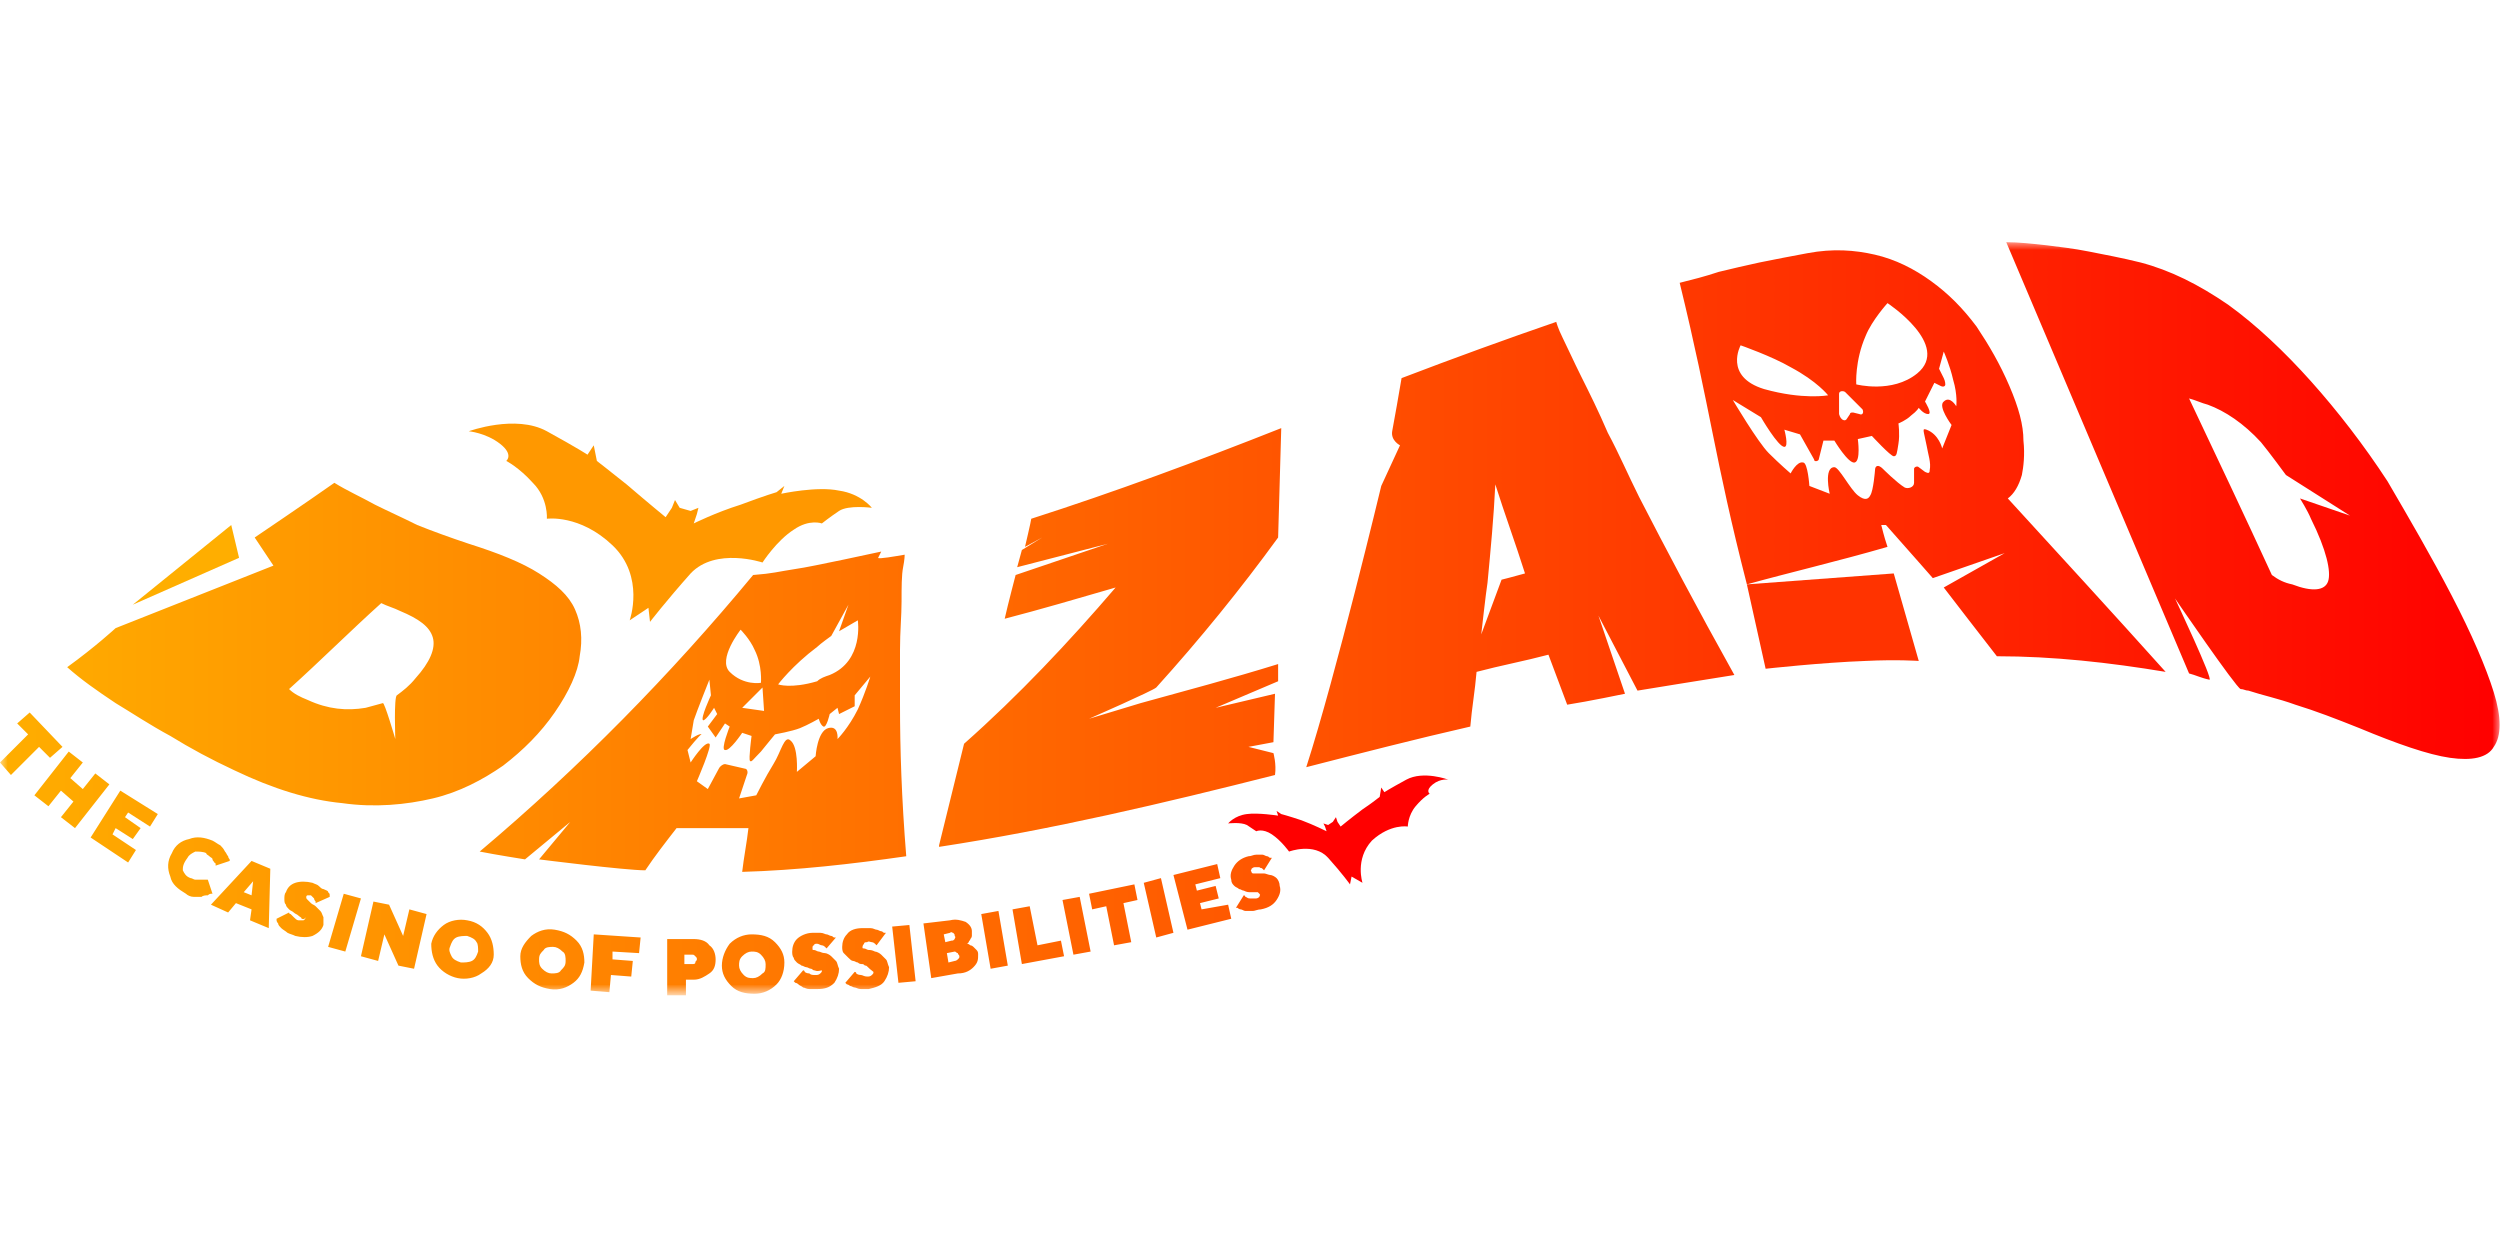 <?xml version="1.0" encoding="utf-8"?>
<!-- Generator: Adobe Illustrator 26.0.1, SVG Export Plug-In . SVG Version: 6.00 Build 0)  -->
<svg version="1.1" id="Layer_1" xmlns="http://www.w3.org/2000/svg" xmlns:xlink="http://www.w3.org/1999/xlink" x="0px" y="0px"
	 viewBox="0 0 160 80" style="enable-background:new 0 0 160 80;" xml:space="preserve">
<style type="text/css">
	.st0{fill:#FFFFFF;filter:url(#Adobe_OpacityMaskFilter);}
	.st1{mask:url(#mask0_1_3_00000108295969617599480330000009509994260331789240_);}
	.st2{fill:url(#SVGID_1_);}
	.st3{fill:#FFAE00;}
	.st4{fill:#FF3300;}
	.st5{fill:#FF9800;}
	.st6{fill:#FF0000;}
</style>
<defs>
	<filter id="Adobe_OpacityMaskFilter" filterUnits="userSpaceOnUse" x="0" y="15.5" width="160" height="48.2">
		<feColorMatrix  type="matrix" values="1 0 0 0 0  0 1 0 0 0  0 0 1 0 0  0 0 0 1 0"/>
	</filter>
</defs>
<mask maskUnits="userSpaceOnUse" x="0" y="15.5" width="160" height="48.2" id="mask0_1_3_00000108295969617599480330000009509994260331789240_">
	<path class="st0" d="M160,15.5H0v48.2h160V15.5z"/>
</mask>
<g class="st1">
	
		<linearGradient id="SVGID_1_" gradientUnits="userSpaceOnUse" x1="0" y1="40.317" x2="160" y2="40.317" gradientTransform="matrix(1 0 0 -1 0 79.89)">
		<stop  offset="0" style="stop-color:#FFAE00"/>
		<stop  offset="1" style="stop-color:#FF0000"/>
	</linearGradient>
	<path class="st2" d="M19.7,44.8c1.3,0.6,2.5,0.7,3.7,0.5c0.4-0.1,0.7-0.2,1.1-0.3c0.1-0.1,0.8,2.3,0.8,2.3s-0.1-2.7,0.1-2.8
		c0.4-0.3,0.8-0.6,1.2-1.1c0.9-1,1.3-1.9,1.1-2.6c-0.2-0.7-0.9-1.2-2.1-1.7c-0.4-0.2-0.8-0.3-1.2-0.5c-2,1.8-3.9,3.7-5.9,5.5
		C18.8,44.4,19.2,44.6,19.7,44.8L19.7,44.8z M35.5,45.6c-0.9,1.3-2,2.4-3.3,3.4c-1.3,0.9-2.8,1.7-4.5,2.1c-1.7,0.4-3.7,0.6-5.8,0.3
		c-2.1-0.2-4.4-0.9-6.9-2.1c-1.5-0.7-2.8-1.4-4.1-2.2c-1.3-0.7-2.5-1.5-3.5-2.1c-1.2-0.8-2.2-1.5-3.1-2.3c1.8-1.3,3.1-2.5,3.1-2.5
		l10.1-4l-1.2-1.8c0,0,3.4-2.3,5.1-3.5c0.8,0.5,1.7,0.9,2.6,1.4c0.8,0.4,1.7,0.8,2.7,1.3c1,0.4,2.1,0.8,3.3,1.2
		c1.9,0.6,3.4,1.2,4.5,1.9c1.1,0.7,1.9,1.4,2.3,2.3c0.4,0.9,0.5,1.9,0.3,3C37,43,36.4,44.3,35.5,45.6L35.5,45.6z M57.9,35.5
		c0,0,0,0.3-0.1,0.8s-0.1,1.3-0.1,2.2c0,0.9-0.1,1.9-0.1,3.1c0,1.1,0,2.3,0,3.5c0,2.8,0.1,6,0.4,9.7c-3.5,0.5-7,0.9-10.5,1
		c0.1-0.9,0.3-1.9,0.4-2.8C46.3,53,44.8,53,43.3,53c-0.7,0.9-1.4,1.8-2,2.7c-1.3,0-6.8-0.7-6.8-0.7l2-2.4l-2.9,2.4
		c0,0-1.9-0.3-2.9-0.5c6.4-5.4,12.2-11.3,17.5-17.7c1.3-0.1,1.5-0.2,2.8-0.4c0.8-0.1,5.4-1.1,5.4-1.1l-0.2,0.4
		C56.2,35.8,57.3,35.6,57.9,35.5L57.9,35.5z M73,45c2.9-0.8,5.9-1.6,8.8-2.5c0,0.4,0,1.1,0,1.1l-4,1.7l3.8-0.9l-0.1,3.1l-1.6,0.3
		l1.6,0.4c0,0,0.2,0.7,0.1,1.4c-7.1,1.8-14.3,3.5-21.5,4.6c0,0,0-0.1,0-0.1l1.6-6.5c3.5-3.1,6.7-6.5,9.7-10c-2.4,0.7-4.8,1.4-7.1,2
		c0.2-0.9,0.7-2.8,0.7-2.8l5.9-2l-5.8,1.5l0.3-1.1l1.3-0.8L65.6,35c0,0,0.4-1.7,0.4-1.8c5.3-1.7,10.7-3.7,16-5.8l-0.2,7
		c-2.4,3.3-5,6.5-7.8,9.6c-0.2,0.2-4.3,2-4.3,2S71,45.6,73,45L73,45z M97.6,36.7c-0.6-1.9-1.3-3.8-1.9-5.7c-0.1,2.1-0.3,4.2-0.5,6.3
		c-0.1,0.6-0.4,3.3-0.4,3.3l1.3-3.5C96.1,37.1,96.9,36.9,97.6,36.7L97.6,36.7z M99.6,20.6c0,0,0.1,0.4,0.4,1
		c0.3,0.6,0.7,1.5,1.2,2.5c0.5,1,1.1,2.2,1.7,3.6c0.7,1.3,1.3,2.7,2,4.1c1.7,3.3,3.7,7.1,6.1,11.4c-1.3,0.2-6.2,1-6.2,1l-2.5-4.8
		l1.7,5c0,0-2.4,0.5-3.7,0.7c-0.4-1.1-0.8-2.1-1.2-3.2c-1.5,0.4-3.1,0.7-4.6,1.1c-0.1,1.2-0.3,2.3-0.4,3.5c-3.5,0.8-7,1.7-10.5,2.6
		c1.9-5.9,4.8-18,4.8-18l1.2-2.6c0,0-0.6-0.3-0.5-0.9c0.2-1.1,0.4-2.2,0.6-3.4C93.1,22.9,96.4,21.7,99.6,20.6L99.6,20.6L99.6,20.6z
		 M127.8,42c-0.4-0.5-3.4-4.4-3.4-4.4l3.9-2.2l-4.6,1.6c0,0-1.4-1.6-3-3.4c-0.1,0-0.2,0-0.3,0c0.2,0.8,0.3,1.1,0.4,1.4
		c-3.1,0.9-6.5,1.7-9,2.4c-2.1-8.2-2.3-11.1-4.3-19.3c0.8-0.2,1.6-0.4,2.5-0.7c0.8-0.2,1.7-0.4,2.6-0.6c1-0.2,2-0.4,3.1-0.6
		c1.6-0.3,3-0.2,4.3,0.1c1.3,0.3,2.5,0.9,3.6,1.7c1.1,0.8,2,1.7,2.9,2.9c0.8,1.2,1.5,2.4,2.1,3.8c0.6,1.4,0.9,2.5,0.9,3.5
		c0.1,0.9,0,1.7-0.1,2.2c-0.2,0.7-0.5,1.2-0.9,1.5c3.2,3.5,6.6,7.2,10.1,11.1C135,42.4,131.4,42,127.8,42L127.8,42z M146.7,37.4
		c1.3,0.5,2.1,0.4,2.3-0.2c0.2-0.6-0.1-2-1.1-4c-0.2-0.5-0.7-1.3-0.7-1.3l3.2,1.1l-4.1-2.6c0,0-1.1-1.5-1.6-2.1
		c-1.1-1.2-2.3-2-3.4-2.4c-0.4-0.1-0.8-0.3-1.2-0.4c1.8,3.8,3.6,7.6,5.3,11.3C145.8,37.1,146.2,37.3,146.7,37.4L146.7,37.4
		L146.7,37.4z M156.9,38.1c1.3,2.5,2.2,4.6,2.7,6.2c0.5,1.6,0.5,2.8,0,3.5c-0.4,0.7-1.4,0.9-2.8,0.7c-1.4-0.2-3.4-0.9-5.8-1.9
		c-1.5-0.6-2.8-1.1-4.1-1.5c-1.1-0.4-2.1-0.6-3-0.9c-0.2,0-0.3-0.1-0.5-0.1c-0.3-0.1-4.2-5.8-4.2-5.8s2.5,5.3,2.2,5.2
		c-0.5-0.1-0.9-0.3-1.3-0.4c-3.9-9.2-7.8-18.4-11.7-27.6c0.8,0,1.7,0.1,2.6,0.2c0.8,0.1,1.7,0.2,2.7,0.4c1,0.2,2.1,0.4,3.3,0.7
		c1.9,0.5,3.7,1.4,5.6,2.7c1.8,1.3,3.6,3,5.3,4.9c1.7,1.9,3.4,4.1,4.9,6.4C154.2,33.2,155.6,35.6,156.9,38.1L156.9,38.1z M4,47.8
		l-0.8,0.7l-0.7-0.7l-1.8,1.8L0,48.8L1.8,47l-0.7-0.7l0.8-0.7L4,47.8L4,47.8L4,47.8z M4.8,53l-0.9-0.7l0.8-1l-0.8-0.7l-0.8,1
		l-0.9-0.7l2.2-2.8l0.9,0.7l-0.8,1l0.8,0.7l0.8-1L7,50.2L4.8,53L4.8,53L4.8,53z M8.7,54.4l-0.5,0.8l-2.4-1.6l1.9-3l2.4,1.5l-0.5,0.8
		L8.2,52l-0.2,0.3L9,53l-0.5,0.7l-1.1-0.7l-0.2,0.4L8.7,54.4L8.7,54.4z M11.7,55.7c0.1,0.2,0.2,0.4,0.5,0.5c0.1,0,0.2,0.1,0.3,0.1
		s0.2,0,0.3,0c0.1,0,0.2,0,0.2,0c0.1,0,0.1,0,0.2,0l0.1,0l0.3,0.9c0,0-0.1,0-0.1,0c0,0-0.1,0-0.2,0.1c-0.1,0-0.3,0-0.4,0.1
		c-0.1,0-0.3,0-0.5,0c-0.2,0-0.4-0.1-0.5-0.2c-0.5-0.3-0.9-0.6-1-1.1c-0.2-0.5-0.2-1,0.1-1.5c0.2-0.5,0.6-0.8,1.1-0.9
		c0.5-0.2,1-0.1,1.5,0.1c0.2,0.1,0.3,0.2,0.5,0.3c0.1,0.1,0.2,0.2,0.3,0.4c0.1,0.1,0.1,0.2,0.2,0.3c0,0.1,0.1,0.2,0.1,0.2l0,0.1
		l-0.9,0.3c0,0,0,0,0-0.1c0,0,0-0.1-0.1-0.1c0-0.1-0.1-0.1-0.1-0.2c0-0.1-0.1-0.1-0.2-0.2c-0.1-0.1-0.2-0.1-0.2-0.2
		c-0.2-0.1-0.5-0.1-0.7-0.1c-0.2,0.1-0.4,0.2-0.5,0.4C11.7,55.3,11.7,55.5,11.7,55.7L11.7,55.7z M16.2,56.4l-0.6,0.7l0.5,0.2
		L16.2,56.4z M15.1,57.8l-0.5,0.6l-1.1-0.5l2.6-2.8l1.2,0.5l-0.1,3.8L16,58.9l0.1-0.7L15.1,57.8L15.1,57.8z M19.3,58.8
		c0-0.1-0.1-0.1-0.2-0.2c-0.1-0.1-0.2-0.1-0.3-0.2c-0.1-0.1-0.2-0.1-0.3-0.2c-0.1-0.1-0.2-0.2-0.2-0.3c-0.1-0.1-0.1-0.2-0.1-0.4
		c0-0.1,0-0.3,0.1-0.4c0.1-0.3,0.3-0.5,0.6-0.6c0.3-0.1,0.7-0.1,1.1,0c0.2,0.1,0.3,0.1,0.4,0.2c0.1,0.1,0.2,0.2,0.3,0.2
		C20.9,57,21,57,21,57.1c0.1,0.1,0.1,0.1,0.1,0.2l0,0.1l-0.9,0.4c0,0,0-0.1,0-0.1c0,0-0.1-0.1-0.1-0.2c-0.1-0.1-0.1-0.1-0.2-0.2
		c-0.1,0-0.2,0-0.2,0c-0.1,0-0.1,0.1-0.1,0.1c0,0.1,0,0.1,0.1,0.2c0.1,0.1,0.1,0.1,0.2,0.2c0.1,0.1,0.2,0.1,0.3,0.2
		c0.1,0.1,0.2,0.2,0.3,0.3c0.1,0.1,0.1,0.2,0.2,0.4c0,0.2,0,0.3,0,0.5c-0.1,0.3-0.3,0.5-0.7,0.7c-0.3,0.1-0.7,0.1-1.1,0
		c-0.2-0.1-0.3-0.1-0.5-0.2c-0.1-0.1-0.3-0.2-0.4-0.3c-0.1-0.1-0.2-0.2-0.2-0.3c-0.1-0.1-0.1-0.2-0.1-0.2l0-0.1l0.8-0.4
		c0,0,0,0.1,0.1,0.1c0,0,0.1,0.1,0.2,0.2c0.1,0.1,0.2,0.2,0.3,0.2c0.1,0,0.2,0,0.3,0c0.1,0,0.1-0.1,0.2-0.2
		C19.4,58.9,19.4,58.8,19.3,58.8L19.3,58.8z M22,57.2l1.1,0.3l-1,3.4L21,60.6L22,57.2z M27.3,58.5L26.5,62l-1-0.2l-0.9-2l-0.4,1.7
		l-1.1-0.3l0.8-3.5l1,0.2l0.9,2l0.4-1.7L27.3,58.5z M28.9,61.2c0.1,0.2,0.3,0.3,0.6,0.4c0.2,0,0.5,0,0.7-0.1
		c0.2-0.1,0.3-0.3,0.4-0.6c0-0.2,0-0.5-0.1-0.6c-0.1-0.2-0.3-0.3-0.6-0.4c-0.2,0-0.5,0-0.7,0.1c-0.2,0.1-0.3,0.3-0.4,0.6
		C28.7,60.8,28.8,61,28.9,61.2z M30.8,62.3c-0.4,0.3-1,0.4-1.5,0.3s-1-0.4-1.3-0.8c-0.3-0.4-0.4-0.9-0.4-1.4
		c0.1-0.5,0.4-0.9,0.8-1.2c0.4-0.3,1-0.4,1.5-0.3c0.6,0.1,1,0.4,1.3,0.8c0.3,0.4,0.4,0.9,0.4,1.4S31.3,62,30.8,62.3L30.8,62.3
		L30.8,62.3z M34.7,62c0.2,0.2,0.4,0.3,0.6,0.3c0.2,0,0.5,0,0.6-0.2c0.2-0.2,0.3-0.3,0.3-0.6c0-0.2,0-0.5-0.2-0.6
		c-0.2-0.2-0.4-0.3-0.6-0.3c-0.2,0-0.5,0-0.6,0.2c-0.2,0.2-0.3,0.3-0.3,0.6C34.5,61.6,34.5,61.8,34.7,62L34.7,62z M36.7,62.9
		c-0.4,0.3-0.9,0.5-1.5,0.4c-0.6-0.1-1-0.3-1.4-0.7c-0.4-0.4-0.5-0.9-0.5-1.4c0-0.5,0.3-0.9,0.7-1.3c0.4-0.3,0.9-0.5,1.5-0.4
		s1,0.3,1.4,0.7c0.4,0.4,0.5,0.9,0.5,1.4C37.3,62.2,37.1,62.6,36.7,62.9L36.7,62.9z M41,60l-0.1,1l-1.7-0.1l0,0.5l1.3,0.1l-0.1,1
		l-1.3-0.1l-0.1,1.1l-1.2-0.1l0.2-3.6L41,60L41,60z M43.8,61.1v0.6h0.5c0.1,0,0.2,0,0.2-0.1s0.1-0.1,0.1-0.2c0-0.1,0-0.1-0.1-0.2
		c-0.1-0.1-0.1-0.1-0.2-0.1H43.8z M44.4,60.1c0.4,0,0.8,0.1,1,0.4c0.3,0.2,0.4,0.6,0.4,0.9c0,0.4-0.1,0.7-0.4,0.9
		c-0.3,0.2-0.6,0.4-1,0.4h-0.5v1h-1.2v-3.6L44.4,60.1L44.4,60.1z M47.6,62.4c0.2,0.2,0.4,0.2,0.6,0.2c0.2,0,0.4-0.1,0.6-0.3
		C49,62.2,49,62,49,61.7c0-0.2-0.1-0.4-0.3-0.6c-0.2-0.2-0.4-0.2-0.6-0.2c-0.2,0-0.4,0.1-0.6,0.3c-0.2,0.2-0.2,0.4-0.2,0.6
		C47.3,62,47.4,62.2,47.6,62.4L47.6,62.4z M49.7,63c-0.4,0.4-0.9,0.6-1.4,0.6c-0.6,0-1.1-0.1-1.5-0.5c-0.4-0.4-0.6-0.8-0.6-1.3
		c0-0.5,0.2-1,0.5-1.4c0.4-0.4,0.9-0.6,1.4-0.6c0.6,0,1.1,0.1,1.5,0.5s0.6,0.8,0.6,1.3C50.2,62.2,50,62.7,49.7,63z M52.1,62.1
		c-0.1,0-0.1-0.1-0.2-0.1c-0.1,0-0.2-0.1-0.3-0.1c-0.1,0-0.2-0.1-0.3-0.1c-0.1-0.1-0.2-0.1-0.3-0.2c-0.1-0.1-0.2-0.2-0.2-0.3
		c-0.1-0.1-0.1-0.3-0.1-0.4c0-0.3,0.1-0.6,0.3-0.8c0.2-0.2,0.6-0.4,1-0.4c0.2,0,0.3,0,0.5,0c0.2,0,0.3,0.1,0.4,0.1s0.2,0.1,0.3,0.1
		c0.1,0,0.1,0.1,0.2,0.1l0.1,0l-0.6,0.7c0,0,0,0-0.1-0.1c0,0-0.1-0.1-0.2-0.1c-0.1,0-0.2-0.1-0.3-0.1c-0.1,0-0.2,0-0.2,0.1
		c-0.1,0-0.1,0.1-0.1,0.2c0,0.1,0,0.1,0.1,0.1c0.1,0,0.2,0.1,0.3,0.1c0.1,0,0.2,0.1,0.4,0.1c0.1,0,0.3,0.1,0.4,0.2
		c0.1,0.1,0.2,0.2,0.3,0.3c0.1,0.1,0.1,0.3,0.2,0.5c0,0.3-0.1,0.6-0.3,0.9c-0.3,0.3-0.6,0.4-1.1,0.4c-0.2,0-0.4,0-0.5,0
		c-0.2,0-0.3-0.1-0.4-0.1c-0.1-0.1-0.2-0.1-0.3-0.2c-0.1-0.1-0.2-0.1-0.2-0.1l-0.1-0.1l0.6-0.7c0,0,0.1,0,0.1,0.1
		c0,0,0.1,0.1,0.3,0.1c0.1,0.1,0.2,0.1,0.4,0.1c0.1,0,0.2,0,0.3-0.1c0.1-0.1,0.1-0.1,0.1-0.2C52.2,62.2,52.2,62.1,52.1,62.1
		L52.1,62.1z M55.4,61.8c-0.1,0-0.1-0.1-0.2-0.1c-0.1,0-0.2,0-0.3-0.1c-0.1,0-0.2-0.1-0.3-0.1c-0.1,0-0.2-0.1-0.3-0.2
		c-0.1-0.1-0.2-0.2-0.3-0.3c-0.1-0.1-0.1-0.3-0.1-0.4c0-0.3,0.1-0.6,0.3-0.8c0.2-0.3,0.6-0.4,1-0.4c0.2,0,0.3,0,0.5,0
		c0.2,0,0.3,0.1,0.4,0.1c0.1,0,0.2,0.1,0.3,0.1s0.1,0.1,0.2,0.1l0.1,0l-0.6,0.8c0,0,0,0-0.1-0.1c0,0-0.1-0.1-0.2-0.1
		c-0.1,0-0.2-0.1-0.3,0c-0.1,0-0.2,0-0.2,0.1c0,0-0.1,0.1-0.1,0.2c0,0.1,0,0.1,0.1,0.1c0.1,0,0.2,0.1,0.3,0.1c0.1,0,0.2,0,0.4,0.1
		c0.1,0,0.3,0.1,0.4,0.2c0.1,0.1,0.2,0.2,0.3,0.3c0.1,0.1,0.1,0.3,0.2,0.5c0,0.3-0.1,0.6-0.3,0.9c-0.2,0.3-0.6,0.4-1,0.5
		c-0.2,0-0.4,0-0.5,0c-0.2,0-0.3-0.1-0.4-0.1c-0.1,0-0.2-0.1-0.3-0.1c-0.1-0.1-0.2-0.1-0.2-0.1l-0.1-0.1l0.6-0.7c0,0,0.1,0,0.1,0.1
		c0,0,0.1,0.1,0.3,0.1c0.1,0,0.2,0.1,0.4,0.1c0.1,0,0.2,0,0.3-0.1c0.1-0.1,0.1-0.1,0.1-0.2C55.5,61.9,55.5,61.8,55.4,61.8L55.4,61.8
		z M57.1,59.3l1.1-0.1l0.4,3.6l-1.1,0.1L57.1,59.3z M61.1,61.5c0.1,0,0.2-0.1,0.2-0.1c0.1-0.1,0.1-0.1,0.1-0.2
		c0-0.1-0.1-0.1-0.1-0.2c-0.1,0-0.1-0.1-0.2-0.1L60.6,61l0.1,0.6L61.1,61.5z M60.4,59.8l0.1,0.5l0.4-0.1c0.1,0,0.1,0,0.2-0.1
		c0-0.1,0.1-0.1,0-0.2c0-0.1,0-0.1-0.1-0.2c-0.1,0-0.1-0.1-0.2,0L60.4,59.8L60.4,59.8z M59.6,62.6l-0.5-3.5l1.7-0.2
		c0.4-0.1,0.7,0,1,0.1c0.3,0.2,0.4,0.4,0.4,0.6c0,0.1,0,0.2,0,0.3c0,0.1-0.1,0.2-0.1,0.2c0,0.1-0.1,0.1-0.1,0.2c0,0-0.1,0.1-0.1,0.1
		l-0.1,0c0,0,0,0,0.1,0c0,0,0.1,0,0.2,0.1c0.1,0,0.2,0.1,0.2,0.1c0.1,0.1,0.1,0.1,0.2,0.2c0.1,0.1,0.1,0.2,0.1,0.3
		c0,0.3,0,0.5-0.3,0.8c-0.2,0.2-0.5,0.4-1,0.4L59.6,62.6L59.6,62.6z M62.8,58.5l1.1-0.2l0.6,3.5L63.4,62L62.8,58.5z M65.4,61.7
		l-0.6-3.5l1.1-0.2l0.5,2.5l1.5-0.3l0.2,1L65.4,61.7L65.4,61.7z M68,57.6l1.1-0.2l0.7,3.5l-1.1,0.2L68,57.6z M72.6,56.6l0.2,1
		l-0.9,0.2l0.5,2.5l-1.1,0.2l-0.5-2.5l-0.9,0.2l-0.2-1L72.6,56.6L72.6,56.6z M73.2,56.5l1.1-0.3l0.8,3.5L74,60L73.2,56.5z
		 M78.6,57.9l0.2,0.9L76,59.5l-0.9-3.5l2.8-0.7l0.2,0.9l-1.6,0.4l0.1,0.4l1.2-0.3l0.2,0.8l-1.2,0.3l0.1,0.4L78.6,57.9L78.6,57.9z
		 M80.5,57.1c-0.1,0-0.1,0-0.2,0c-0.1,0-0.2,0-0.3,0c-0.1,0-0.2,0-0.4-0.1c-0.1,0-0.2-0.1-0.3-0.1c-0.1-0.1-0.2-0.1-0.3-0.2
		c-0.1-0.1-0.2-0.2-0.2-0.4c-0.1-0.3,0-0.6,0.2-0.9c0.2-0.3,0.5-0.5,0.9-0.6c0.2,0,0.3-0.1,0.5-0.1c0.2,0,0.3,0,0.4,0
		c0.1,0,0.2,0.1,0.3,0.1c0.1,0,0.1,0.1,0.2,0.1l0.1,0l-0.5,0.8c0,0,0,0-0.1-0.1s-0.1,0-0.2-0.1c-0.1,0-0.2,0-0.3,0
		c-0.1,0-0.2,0.1-0.2,0.1c0,0.1-0.1,0.1,0,0.2c0,0.1,0.1,0.1,0.1,0.1c0.1,0,0.2,0,0.3,0c0.1,0,0.3,0,0.4,0c0.1,0,0.3,0.1,0.4,0.1
		c0.1,0,0.3,0.1,0.4,0.2c0.1,0.1,0.2,0.3,0.2,0.5c0.1,0.3,0,0.6-0.2,0.9c-0.2,0.3-0.5,0.5-1,0.6c-0.2,0-0.4,0.1-0.5,0.1
		c-0.2,0-0.3,0-0.5,0c-0.1,0-0.2-0.1-0.3-0.1c-0.1,0-0.2-0.1-0.2-0.1l-0.1,0l0.5-0.8c0,0,0.1,0,0.1,0.1c0.1,0,0.1,0.1,0.3,0.1
		s0.3,0,0.4,0c0.1,0,0.2-0.1,0.2-0.1c0-0.1,0.1-0.1,0-0.2C80.6,57.2,80.5,57.1,80.5,57.1L80.5,57.1L80.5,57.1z M54.7,44.5l0,0.7
		l-1,0.5l-0.1-0.4l-0.5,0.4c0,0-0.2,0.9-0.4,0.8c-0.2-0.1-0.3-0.5-0.3-0.5s-0.7,0.4-1.2,0.6c-0.5,0.2-1.6,0.4-1.6,0.4
		s-0.5,0.6-0.9,1.1c-0.5,0.5-0.6,0.7-0.7,0.6c-0.1-0.1,0.1-1.6,0.1-1.6l-0.6-0.2c0,0-0.8,1.2-1.1,1.1c-0.3,0,0.3-1.5,0.3-1.5
		l-0.3-0.2l-0.6,0.9l-0.5-0.7l0.6-0.8l-0.2-0.4c0,0-0.5,0.8-0.7,0.8c-0.2-0.1,0.5-1.6,0.5-1.6l-0.1-1c0,0-0.8,2-1,2.6
		c-0.1,0.6-0.2,1.2-0.2,1.2s0.6-0.4,0.7-0.3C44.8,47,44,48,44,48l0.2,0.8c0,0,0.9-1.4,1.2-1.2c0.2,0.1-0.8,2.4-0.8,2.4l0.7,0.5
		l0.7-1.3c0.1-0.2,0.3-0.3,0.4-0.3l1.3,0.3c0.1,0,0.2,0.2,0.1,0.4l-0.5,1.5l1.1-0.2c0,0,0.6-1.2,1.1-2c0.5-0.8,0.7-1.9,1.1-1.5
		c0.5,0.4,0.4,2,0.4,2l1.2-1c0,0,0.1-1.6,0.8-1.8c0.7-0.2,0.6,0.7,0.6,0.7s0.7-0.7,1.3-1.9c0.5-1.1,0.8-2.1,0.8-2.1L54.7,44.5
		L54.7,44.5L54.7,44.5z M48.9,45.5l-0.1-1.5l-1.3,1.3L48.9,45.5z M53.1,43.2c2.2-0.9,1.8-3.5,1.8-3.5l-1.2,0.7l0.6-1.7l-1.1,2
		c0,0-0.7,0.5-0.9,0.7c-1.6,1.2-2.5,2.4-2.5,2.4s0.8,0.3,2.5-0.2C52.5,43.4,52.8,43.3,53.1,43.2L53.1,43.2z M48.7,43.7
		c0,0,0.1-1.1-0.4-2.1c-0.3-0.7-0.9-1.3-0.9-1.3s-1.5,1.9-0.7,2.7C47.6,43.9,48.7,43.7,48.7,43.7z M124.1,23.6c0,0,0.2,0.4,0.3,0.6
		c0.1,0.2,0.1,0.4,0.1,0.4c0,0.1-0.1,0.2-0.3,0.1l-0.4-0.2l-0.6,1.2c0,0,0.5,0.8,0.2,0.8c-0.3,0-0.6-0.4-0.6-0.4s-0.1,0.2-0.5,0.5
		c-0.3,0.3-0.8,0.5-0.8,0.5s0.1,0.7,0,1.3c-0.1,0.6-0.1,0.8-0.3,0.8c-0.2,0-1.4-1.3-1.4-1.3l-0.9,0.2c0,0,0.2,1.4-0.2,1.5
		c-0.4,0.1-1.3-1.4-1.3-1.4h-0.7l-0.3,1.2c0,0.1-0.3,0.2-0.3,0l-0.9-1.6l-1-0.3c0,0,0.3,1.1,0,1.1c-0.4,0-1.5-1.9-1.5-1.9l-1.8-1.1
		c0,0,1.6,2.7,2.3,3.4c0.7,0.7,1.4,1.3,1.4,1.3s0.4-0.8,0.8-0.7c0.3,0,0.4,1.5,0.4,1.5l1.3,0.5c0,0-0.4-1.7,0.3-1.7
		c0.3,0,1,1.4,1.5,1.8c0.5,0.4,0.7,0.2,0.8,0c0.2-0.3,0.3-1.6,0.3-1.6c0-0.3,0.2-0.4,0.5-0.1c0,0,0.9,0.9,1.4,1.2
		c0.2,0.1,0.6,0,0.6-0.3l0-0.9c0-0.1,0.2-0.2,0.3-0.1l0.4,0.3c0.2,0.1,0.3,0.1,0.3-0.1c0.1-0.5-0.1-1-0.2-1.6c-0.2-1-0.3-1.1,0-1
		c0.8,0.3,1,1.2,1,1.2l0.6-1.5c0,0-0.9-1.2-0.5-1.5c0.4-0.4,0.8,0.3,0.8,0.3s0.1-0.7-0.2-1.7c-0.2-0.9-0.6-1.8-0.6-1.8L124.1,23.6
		L124.1,23.6L124.1,23.6z M118.2,26.8l0.2-0.3c0-0.1,0.1-0.1,0.2-0.1l0.4,0.1c0.2,0.1,0.3-0.1,0.2-0.3l-1.1-1.1
		c-0.1-0.1-0.4-0.1-0.4,0.1l0,1.3C117.8,26.9,118.1,27,118.2,26.8z M122.7,23.9c2.2-1.8-1.9-4.5-1.9-4.5s-1,1.1-1.4,2.1
		c-0.7,1.6-0.6,3.1-0.6,3.1S121.1,25.2,122.7,23.9L122.7,23.9z M112.9,24.9c2.5,0.7,4.1,0.4,4.1,0.4s-0.7-0.9-2.4-1.8
		c-1.2-0.7-3.2-1.4-3.2-1.4S110.3,24.1,112.9,24.9z"/>
	<path class="st3" d="M8.5,38.7l6.8-3l-0.5-2.1L8.5,38.7z"/>
	<path class="st4" d="M113,42.8c0,0,3.6-0.4,6.4-0.5c2-0.1,3.4,0,3.4,0l-1.6-5.6l-9.4,0.7L113,42.8L113,42.8L113,42.8z"/>
	<path class="st5" d="M44.4,33.5c0,0,1.4-0.7,3-1.2c1.6-0.6,2.3-0.8,2.3-0.8l0.5-0.4l-0.2,0.5c0,0,2.3-0.5,3.7-0.2
		c1.4,0.2,2.1,1.1,2.1,1.1s-1.5-0.2-2.1,0.2c-0.6,0.4-1.1,0.8-1.1,0.8s-0.8-0.3-1.8,0.4c-1.1,0.7-2,2.1-2,2.1s-3-1-4.6,0.7
		c-1.6,1.8-2.6,3.1-2.6,3.1l-0.1-0.9l-1.2,0.8c0,0,1-2.8-1.1-4.8c-2.1-2-4.2-1.7-4.2-1.7s0.1-1.3-0.9-2.3c-0.9-1-1.7-1.4-1.7-1.4
		s0.5-0.4-0.4-1.1S30,27.6,30,27.6s3-1.1,5,0c2,1.1,2.6,1.5,2.6,1.5l0.4-0.6l0.2,1c0,0,0.9,0.7,1.9,1.5c1.4,1.2,2.5,2.1,2.5,2.1
		l0.4-0.6l0.2-0.5l0.3,0.5l0.7,0.2l0.5-0.2l-0.1,0.4L44.4,33.5L44.4,33.5L44.4,33.5z"/>
	<path class="st6" d="M84.9,53.2c0,0-0.8-0.4-1.6-0.7c-0.9-0.3-1.3-0.4-1.3-0.4l-0.3-0.2l0.1,0.3c0,0-1.3-0.2-2-0.1
		c-0.8,0.1-1.2,0.6-1.2,0.6s0.8-0.1,1.2,0.1c0.3,0.2,0.6,0.4,0.6,0.4s0.4-0.2,1,0.2s1.1,1.1,1.1,1.1s1.6-0.6,2.5,0.4
		c0.9,1,1.4,1.7,1.4,1.7l0.1-0.5l0.7,0.4c0,0-0.5-1.5,0.6-2.7c1.2-1.1,2.3-0.9,2.3-0.9s0-0.7,0.5-1.3c0.5-0.6,0.9-0.8,0.9-0.8
		s-0.3-0.2,0.2-0.6s1-0.3,1-0.3s-1.6-0.6-2.7,0c-1.1,0.6-1.4,0.8-1.4,0.8l-0.2-0.3L88.3,51c0,0-0.5,0.4-1.1,0.8
		c-0.8,0.6-1.4,1.1-1.4,1.1l-0.2-0.3l-0.1-0.3l-0.2,0.3L85,52.8l-0.3-0.1l0.1,0.2L84.9,53.2L84.9,53.2L84.9,53.2z"/>
</g>
</svg>
